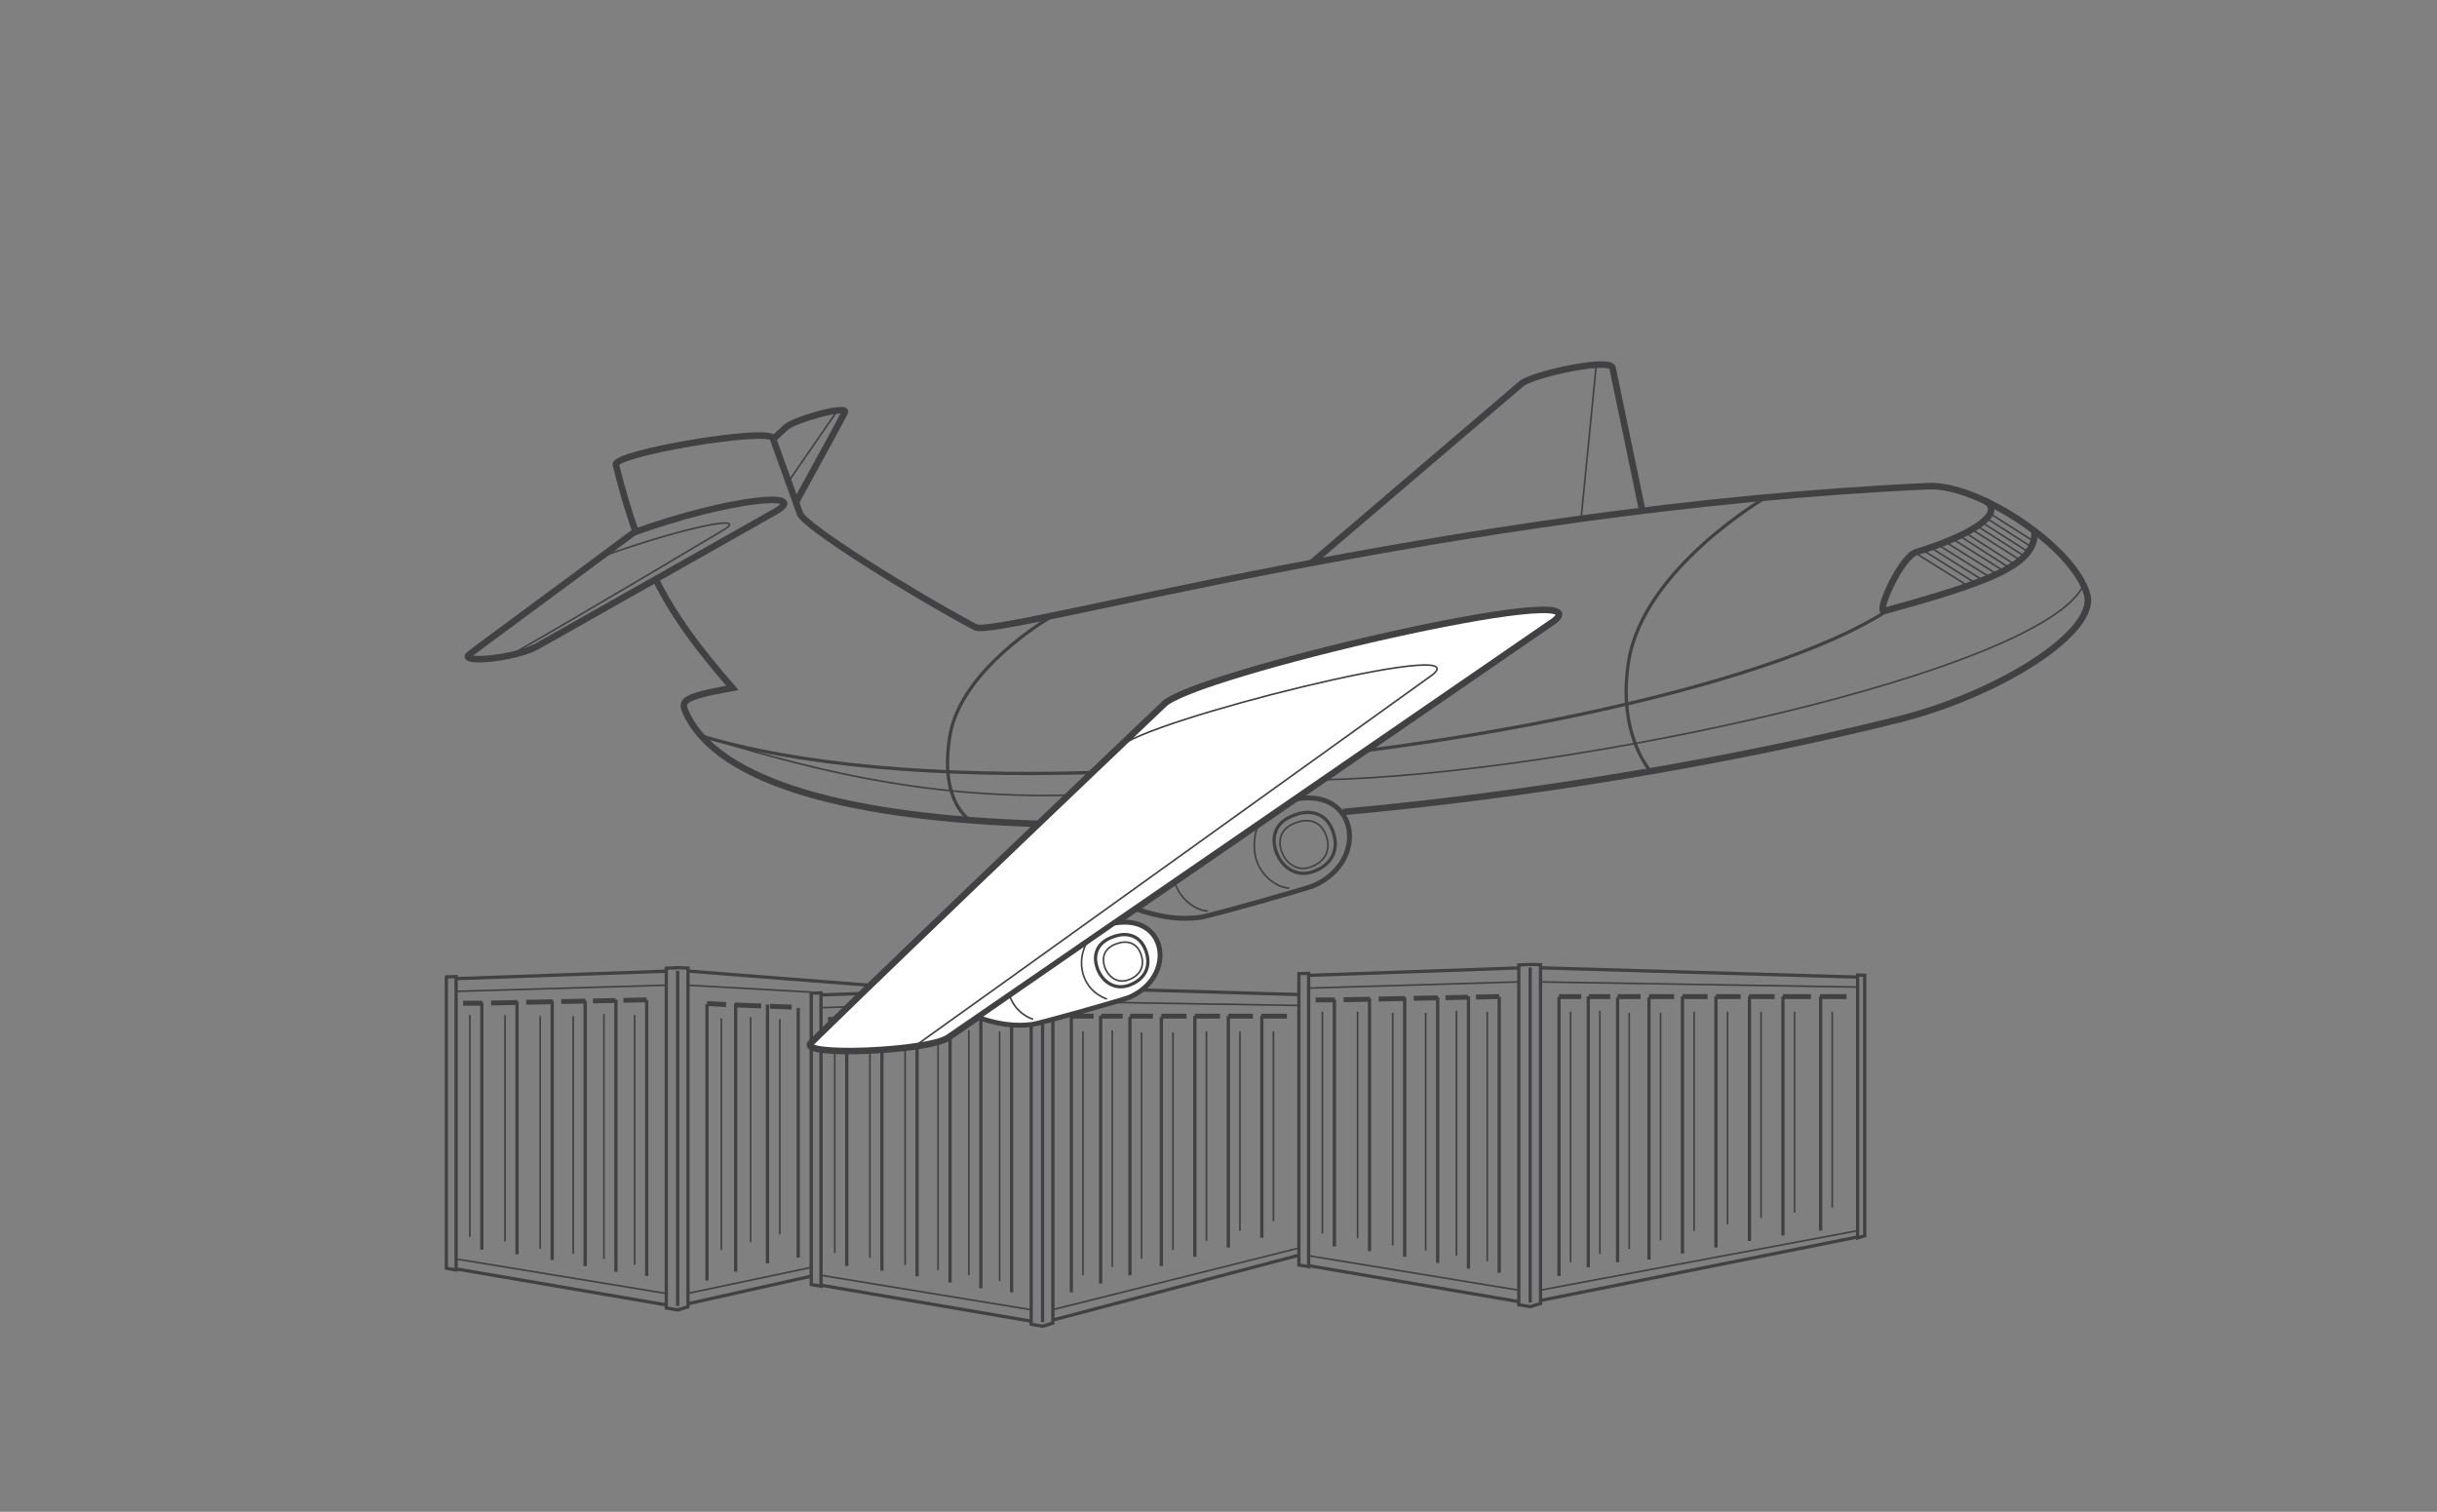 <svg width="748" height="464" viewBox="0 0 748 464" fill="none" xmlns="http://www.w3.org/2000/svg">
<rect x="0" y="0" width="748" height="464" fill="#808080" stroke="none"/>
<path d="M320.002 302.947V405.781" stroke="#414042" stroke-miterlimit="10"/>
<path d="M208.002 297.947V400.781" stroke="#414042" stroke-miterlimit="10"/>
<path d="M328.836 311.874H335.662M337.991 311.874H344.576M346.824 311.874H353.891M356.461 311.874H364.17M366.74 311.874H374.449M377.019 311.874H384.568M387.137 311.874H395.007" stroke="#414042" stroke-width="1.5" stroke-miterlimit="10"/>
<path d="M328.835 396.62V311.952M337.829 393.934V311.794M346.823 391.407V312.11M356.46 388.564V312.11M366.739 385.72V311.794M377.018 382.877V311.794M387.297 379.876V311.794" stroke="#414042" stroke-miterlimit="10"/>
<path d="M332.399 316.533V391.407M341.394 316.217V388.88M350.388 316.849L350.388 386.352M360.024 316.849V383.667M370.303 316.533V380.824M380.582 316.533V377.822M390.861 316.533V374.821" stroke="#414042" stroke-width="0.5" stroke-miterlimit="10"/>
<path d="M217 393V308.158M225.798 390.309V308M235.574 387.777V308.317M245 385.982V309.371" stroke="#414042" stroke-miterlimit="10"/>
<path d="M221.397 312.503V383.665M230.384 312.203V381.263M239.371 312.804L239.371 378.861" stroke="#414042" stroke-width="0.5" stroke-miterlimit="10"/>
<path d="M310.493 311.871L303.345 312.016M300.907 312.066L294.011 312.206M291.657 312.253L284.257 312.404M281.566 312.458L273.493 312.622M270.802 312.676L262.73 312.84M260.039 312.895L254.151 312.897" stroke="#414042" stroke-width="1.5" stroke-miterlimit="10"/>
<path d="M310.494 396.616V311.948M301.049 395.353V311.791M291.604 393.615V312.106M281.484 391.719V312.106M270.689 389.982V312.422M259.894 388.56L259.894 312.738" stroke="#414042" stroke-miterlimit="10"/>
<path d="M306.816 316.529L306.816 393.14M297.371 316.213V391.403M287.926 316.844V389.823M277.806 316.844V388.243M267.011 316.529V386.032M256.217 316.529V384.61" stroke="#414042" stroke-width="0.5" stroke-miterlimit="10"/>
<path d="M198.493 306.871L191.345 307.016M188.907 307.065L182.011 307.205M179.657 307.253L172.257 307.403M169.566 307.458L161.493 307.621M158.802 307.676L150.73 307.84M148.039 307.894L142.151 307.897" stroke="#414042" stroke-width="1.5" stroke-miterlimit="10"/>
<path d="M233.641 308.744L225.573 308.44M222.883 308.339L217.005 308M236.331 308.846L243.001 309.097" stroke="#414042" stroke-width="1.5" stroke-miterlimit="10"/>
<path d="M198.493 391.616V306.948M189.048 390.352V306.79M179.603 388.615V307.106M169.483 386.719V307.106M158.688 384.981V307.422M147.893 383.56L147.893 307.738" stroke="#414042" stroke-miterlimit="10"/>
<path d="M194.815 311.528L194.815 388.14M185.37 311.212V386.402M175.925 311.844V384.823M165.805 311.844V383.243M155.01 311.528V381.031M144.216 311.528V379.61" stroke="#414042" stroke-width="0.5" stroke-miterlimit="10"/>
<path d="M323.169 303.041L398.671 305.248M316.502 303.073L252 305.364M323.169 405.138L398.671 385.254M316.502 405.498L252 394.45M252 394.766L249 394.253V304.839L252 304.732V394.766ZM320.001 302L323.168 302.093V406.085L320.001 407.045L316.501 406.445V302.158L320.001 302Z" stroke="#414042" stroke-miterlimit="10"/>
<path d="M211.169 298.041L287.5 304M204.502 298.073L140 300.364M211.169 400.138L248.92 391.696M204.502 400.498L140 389.45M140 389.766L137 389.253V299.839L140 299.732V389.766ZM208.001 297L211.168 297.093V401.085L208.001 402.045L204.501 401.445V297.158L208.001 297Z" stroke="#414042" stroke-miterlimit="10"/>
<path d="M323.001 401.991L398.67 383.047M323.001 307.371L398.67 308.597M316.168 307.371L252 309.267M252 391.407L316.501 401.991" stroke="#414042" stroke-width="0.5" stroke-miterlimit="10"/>
<path d="M211.002 396.991L248.836 389.019M211.002 302.371L249 304.5M204.168 302.371L140 304.267M140 386.407L204.502 396.991" stroke="#414042" stroke-width="0.5" stroke-miterlimit="10"/>
<path d="M472.838 297.041L541.173 299.039L570.174 299.886M466.171 297.073L431.504 298.304L401.67 299.364M466.171 399.498L401.67 388.45M472.838 399.138L570.174 379.636" stroke="#414042" stroke-miterlimit="10"/>
<path d="M398.67 388.253L401.67 388.766V298.732L398.67 298.839V388.253Z" stroke="#414042" stroke-miterlimit="10"/>
<path d="M572.342 299.317V379.295L570.175 379.951V299.254L572.342 299.317Z" stroke="#414042" stroke-miterlimit="10"/>
<path d="M469.672 296.947V399.781" stroke="#414042" stroke-miterlimit="10"/>
<path d="M478.506 305.874H485.332M487.661 305.874H494.246M496.494 305.874H503.561M506.131 305.874H513.84M516.41 305.874H524.119M526.689 305.874H534.237M536.807 305.874H544.677M547.247 305.874H555.839M558.65 305.874H566.761" stroke="#414042" stroke-width="1.5" stroke-miterlimit="10"/>
<path d="M478.506 391.62V305.952M487.5 388.934V305.794M496.494 387.407V306.11M506.131 386.564V306.11M516.41 384.72V305.794M526.689 382.877V305.794M536.968 380.876C536.968 354.288 536.968 305.794 536.968 305.794M547.247 379.19V305.794M558.811 377.715V305.794" stroke="#414042" stroke-miterlimit="10"/>
<path d="M482.068 310.533V387.407M491.062 310.217V384.88M500.056 310.849L500.056 383.352M509.693 310.849V380.667M519.972 310.533V377.824M530.251 310.533V375.822M540.53 310.533V373.821M550.809 310.533V372.136M562.373 310.533L562.373 370.661" stroke="#414042" stroke-width="0.5" stroke-miterlimit="10"/>
<path d="M460.165 305.871L453.017 306.016M450.579 306.066L443.683 306.206M441.329 306.253L433.929 306.404M431.238 306.458L423.165 306.622M420.474 306.676L412.402 306.84M409.711 306.895L403.822 306.897" stroke="#414042" stroke-width="1.5" stroke-miterlimit="10"/>
<path d="M460.164 390.616V305.948M450.719 389.353V305.791M441.273 387.615V306.106M431.153 385.719V306.106M420.359 383.982V306.422M409.564 382.56L409.564 306.738" stroke="#414042" stroke-miterlimit="10"/>
<path d="M456.486 310.529L456.486 387.14M447.041 310.213V385.403M437.596 310.844V383.823M427.476 310.844V382.243M416.681 310.529V380.032M405.886 310.529V378.61" stroke="#414042" stroke-width="0.5" stroke-miterlimit="10"/>
<path d="M472.84 296.093L469.673 296L466.173 296.158V400.445L469.673 401.045L472.84 400.085V296.093Z" stroke="#414042" stroke-miterlimit="10"/>
<path d="M472.672 395.991L570.174 377.715M472.672 301.371L570.174 302.951M465.838 301.371L401.67 303.267M401.67 385.407L466.171 395.991" stroke="#414042" stroke-width="0.5" stroke-miterlimit="10"/>
<path d="M609.244 153.631C615.892 157.533 604.629 164.49 588.069 169.481C583.425 171.152 576.135 187.331 578.186 187.561C611.577 178.423 624.939 173.162 624.471 163.16" stroke="#414042" stroke-width="2" stroke-miterlimit="10"/>
<path d="M244.317 154.228C244.875 152.865 254.769 135.297 259.278 126.574C260.508 124.194 244.268 128.586 241.249 131.124L237.803 134.301M238.087 156.953C236.354 157.964 188.703 184.89 165.095 198.226C158.012 202.228 141.437 203.531 143.819 201.041C144.451 200.38 178.013 175.827 194.529 163.428C224.129 152.777 248.924 150.633 238.087 156.953Z" stroke="#414042" stroke-width="2" stroke-miterlimit="10"/>
<path d="M157.975 200.304C177.617 189.169 220.393 163.645 221.835 162.801C230.851 157.523 209.376 161.958 184.734 170.825" stroke="#414042" stroke-width="0.5" stroke-miterlimit="10"/>
<path d="M290.974 318.506C293.676 316.709 477.002 190.566 477.002 190.566C493.843 177.244 365.554 206.946 357.11 216.278C357.11 216.278 284.164 285.614 248.929 320.079C244.566 324.348 284.627 322.727 290.974 318.506Z" fill="white"/>
<path d="M503.96 156.174L494.957 112.937C494.459 109.727 471.324 114.663 467.143 117.62L402.451 172.851M477.002 190.566C477.002 190.566 293.676 316.709 290.974 318.506C284.627 322.727 244.566 324.348 248.929 320.079C284.164 285.614 357.11 216.278 357.11 216.278C365.554 206.946 493.843 177.244 477.002 190.566Z" stroke="#414042" stroke-width="2" stroke-miterlimit="10"/>
<path d="M281.805 320.353C284.194 318.763 439.644 207.128 439.644 207.128C454.527 195.343 350.941 221.155 343.481 229.412" stroke="#414042" stroke-width="0.5" stroke-miterlimit="10"/>
<path d="M195.108 163.22C192.962 157.186 190.977 150.45 189.021 142.656C188.129 139.103 235.988 131.081 237.223 134.51L245.551 157.657C246.939 161.514 279.498 181.928 299.391 192.507C305.877 195.955 444.204 155.891 591.922 149.214C607.404 148.514 636.672 168.077 640.62 182.526C643.751 193.986 613.62 213.156 582.328 220.93C529.543 234.044 468.655 244.051 412.23 249.215M201.114 177.519C206.978 189.352 214.323 199.056 224.8 211.117C209.051 213.934 209.246 215.261 210.326 218.261C220.055 240.658 262.221 251.066 318.715 252.848" stroke="#414042" stroke-width="2" stroke-miterlimit="10"/>
<path d="M397.691 245.248C416.763 241.774 420.257 264.239 403.307 271.791C401.41 272.636 370.698 281.348 368.23 281.572C366.038 281.77 359.562 282.805 348.871 279.007" stroke="#414042" stroke-width="1.5" stroke-miterlimit="10"/>
<path d="M346.731 306.054C345.107 306.777 318.823 314.233 316.711 314.425C314.835 314.594 309.292 315.48 300.144 312.229L341.924 283.338C358.246 280.365 361.236 299.591 346.731 306.054Z" fill="white" stroke="#414042" stroke-width="1.5" stroke-miterlimit="10"/>
<path d="M409.127 255.173C411.218 260.981 408.612 265.525 403.08 267.516C397.856 269.395 393.412 266.153 391.715 261.438C390.318 257.551 390.938 252.942 396.215 250.604C396.976 250.267 397.777 249.977 398.611 249.741C402.253 248.712 407.037 249.364 409.127 255.173Z" stroke="#414042" stroke-miterlimit="10"/>
<path d="M407.024 256.439C408.664 260.993 406.62 264.555 402.283 266.116C398.187 267.59 394.703 265.048 393.373 261.351C392.277 258.304 392.764 254.689 396.901 252.857C397.497 252.592 398.125 252.365 398.779 252.18C401.635 251.373 405.385 251.884 407.024 256.439Z" stroke="#414042" stroke-width="0.5" stroke-miterlimit="10"/>
<path d="M350.206 292.867C351.541 296.574 349.877 299.474 346.346 300.745C343.012 301.944 340.176 299.875 339.093 296.866C338.201 294.385 338.597 291.443 341.965 289.951C342.451 289.736 342.962 289.55 343.494 289.4C345.819 288.743 348.872 289.159 350.206 292.867Z" stroke="#414042" stroke-width="0.5" stroke-miterlimit="10"/>
<path d="M351.711 291.831C353.5 296.802 351.27 300.691 346.536 302.394C342.065 304.003 338.262 301.228 336.81 297.193C335.614 293.867 336.145 289.922 340.661 287.921C341.312 287.633 341.998 287.384 342.712 287.182C345.828 286.302 349.922 286.86 351.711 291.831Z" stroke="#414042" stroke-miterlimit="10"/>
<path d="M395.726 272.583C391.046 272.33 386.433 267.822 385.368 263.008C384.636 259.699 384.95 256.378 386.07 253.506" stroke="#414042" stroke-width="0.5" stroke-miterlimit="10"/>
<path d="M370.752 279.632C366.284 279.391 361.878 275.272 360.561 270.711" stroke="#414042" stroke-width="0.5" stroke-miterlimit="10"/>
<path d="M339.772 306.617C336.069 305.352 333.152 302.311 332.241 298.19C331.615 295.359 332.036 292.473 333.251 289.943" stroke="#414042" stroke-width="0.5" stroke-miterlimit="10"/>
<path d="M317.1 312.839C313.707 311.679 310.975 309.029 309.84 305.424" stroke="#414042" stroke-width="0.5" stroke-miterlimit="10"/>
<path d="M578.342 187.99C551.092 205.256 488.047 221.501 419.22 230.384M214.263 225.559C245.571 235.202 288.909 238.411 335.112 237.122" stroke="#414042" stroke-miterlimit="10"/>
<path d="M639.54 179.525C626.901 206.343 480.673 237.746 406.052 239.334M214.263 225.559C245.571 235.202 282.217 245.319 328.42 244.03" stroke="#414042" stroke-width="0.5" stroke-miterlimit="10"/>
<path d="M489.97 111.826L485.315 159.01" stroke="#414042" stroke-width="0.5" stroke-miterlimit="10"/>
<path d="M242.004 147.797L256.648 126.551" stroke="#414042" stroke-width="0.5" stroke-miterlimit="10"/>
<path d="M610.632 157.489L624.237 166.149M609.934 159.193L623.539 167.853M609.236 160.896L622.841 169.557M607.649 161.951L621.254 170.612M606.062 163.007L619.667 171.667M603.741 163.842L618.235 173.151M602.154 164.897L616.648 174.206M599.832 165.733L615.061 175.261M597.511 166.568L612.739 176.096M595.189 167.403L610.417 176.932M592.867 168.239L608.096 177.767M590.546 169.074L605.774 178.603M588.224 169.909L603.453 179.438" stroke="#414042" stroke-width="0.5" stroke-miterlimit="10"/>
<path d="M297.74 251.681C297.74 251.681 288.181 246.3 291.557 225.834C294.933 205.369 321.982 189.703 321.982 189.703M506.811 236.968C506.811 236.968 496.188 225.547 499.923 202.771C504.583 174.357 542.062 152.631 542.062 152.631" stroke="#414042" stroke-miterlimit="10"/>
</svg>
